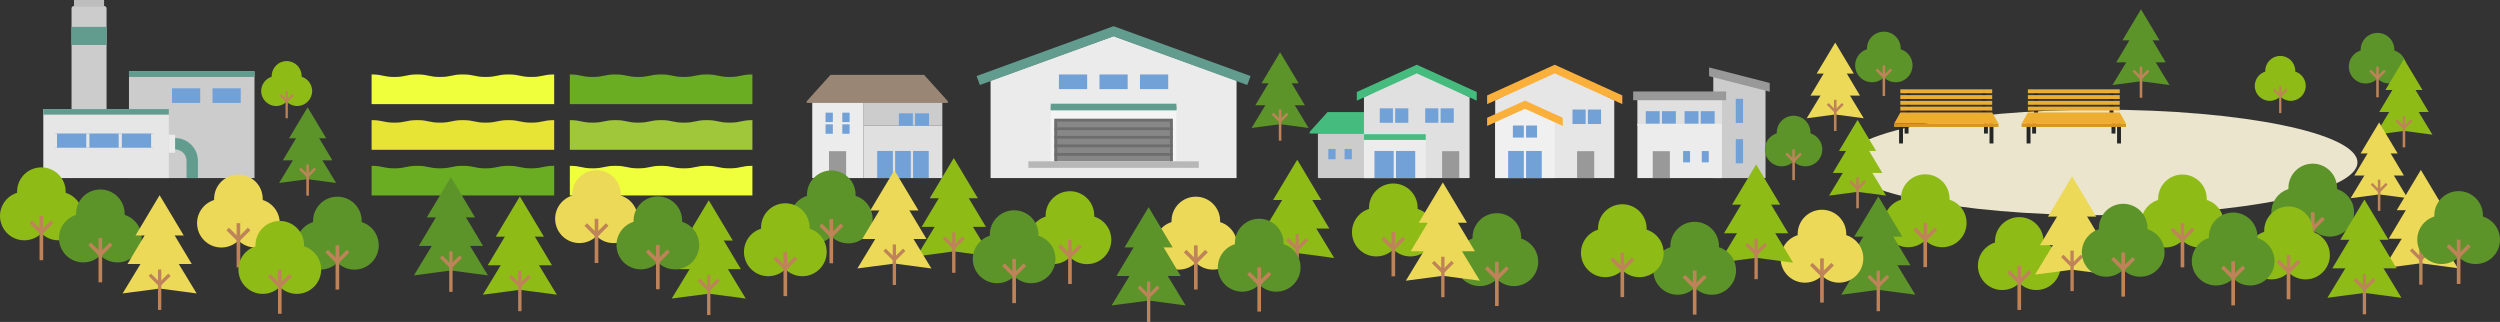 <?xml version="1.0" encoding="UTF-8"?>
<svg id="_レイヤー_2" data-name="レイヤー 2" xmlns="http://www.w3.org/2000/svg" viewBox="0 0 1990.96 256.38">
  <rect x="0" y="0" width="1990.96" height="256.38" fill="#333333" stroke="none"/>
  <defs>
    <style>
      .cls-1 {
        fill: #e7e436;
      }

      .cls-2 {
        fill: #252726;
      }

      .cls-3 {
        fill: #a0c73a;
      }

      .cls-4 {
        fill: #629c8e;
      }

      .cls-5 {
        fill: #f0f0f0;
      }

      .cls-6 {
        fill: #8ebb16;
      }

      .cls-7 {
        fill: #71a1d7;
      }

      .cls-8 {
        fill: #998675;
      }

      .cls-9 {
        fill: #e0e0e0;
      }

      .cls-10 {
        fill: #bdbdbd;
      }

      .cls-11 {
        fill: #d69522;
      }

      .cls-12 {
        fill: #eae5cc;
      }

      .cls-13 {
        fill: #878787;
      }

      .cls-14 {
        fill: #6d6d6d;
      }

      .cls-15 {
        fill: #999;
      }

      .cls-16 {
        fill: #ebebeb;
      }

      .cls-17 {
        fill: #ccc;
      }

      .cls-18 {
        fill: #f4f4f4;
      }

      .cls-19 {
        fill: #5c9429;
        isolation: isolate;
      }

      .cls-20 {
        fill: #ececec;
      }

      .cls-21 {
        fill: #ebae31;
      }

      .cls-22 {
        fill: #45bc7e;
      }

      .cls-23 {
        fill: #b7b7b7;
      }

      .cls-24 {
        fill: #f0ff3c;
      }

      .cls-25 {
        fill: #ecebeb;
      }

      .cls-26 {
        fill: #fbb03b;
      }

      .cls-27 {
        fill: #bf835a;
      }

      .cls-28 {
        fill: #e6e6e6;
      }

      .cls-29 {
        fill: #6aad23;
      }

      .cls-30 {
        fill: #ecd958;
      }
    </style>
  </defs>
  <g id="_参考" data-name="参考">
    <g>
      <path class="cls-24" d="M441.34,59.29c-9.09,0-9.09,2-18.18,2s-9.09-2-18.18-2-9.09,2-18.18,2-9.09-2-18.17-2-9.09,2-18.18,2-9.09-2-18.17-2-9.09,2-18.17,2-9.09-2-18.17-2v23.62h145.4v-23.62Z"/>
      <path class="cls-1" d="M441.34,95.67c-9.09,0-9.09,2-18.18,2s-9.09-2-18.18-2-9.09,2-18.18,2-9.09-2-18.17-2-9.09,2-18.18,2-9.09-2-18.17-2-9.09,2-18.17,2-9.09-2-18.17-2v23.62h145.4v-23.62Z"/>
      <path class="cls-29" d="M441.34,132.06c-9.09,0-9.09,2-18.18,2s-9.09-2-18.18-2-9.09,2-18.18,2-9.09-2-18.17-2-9.09,2-18.18,2-9.09-2-18.17-2-9.09,2-18.17,2-9.09-2-18.17-2v23.62h145.4v-23.62Z"/>
      <path class="cls-29" d="M599.21,59.29c-9.09,0-9.09,2-18.18,2s-9.09-2-18.18-2-9.09,2-18.18,2-9.09-2-18.17-2-9.09,2-18.18,2-9.09-2-18.17-2-9.09,2-18.17,2-9.09-2-18.17-2v23.62h145.4v-23.62Z"/>
      <path class="cls-3" d="M599.21,95.67c-9.09,0-9.09,2-18.18,2s-9.09-2-18.18-2-9.09,2-18.18,2-9.09-2-18.17-2-9.09,2-18.18,2-9.09-2-18.17-2-9.09,2-18.17,2-9.09-2-18.17-2v23.62h145.4v-23.62Z"/>
      <path class="cls-24" d="M599.21,132.06c-9.09,0-9.09,2-18.18,2s-9.09-2-18.18-2-9.09,2-18.18,2-9.09-2-18.17-2-9.09,2-18.18,2-9.09-2-18.17-2-9.09,2-18.17,2-9.09-2-18.17-2v23.62h145.4v-23.62Z"/>
      <g>
        <polygon class="cls-19" points="244.98 85.43 230.2 110.13 259.77 110.13 244.98 85.43"/>
        <polygon class="cls-19" points="244.98 94.69 225.27 127.66 264.7 127.66 244.98 94.69"/>
        <polygon class="cls-19" points="244.98 108.3 222.28 145.71 244.98 142.7 267.69 145.71 244.98 108.3"/>
        <rect class="cls-27" x="243.96" y="131.01" width="2.04" height="24.82"/>
        <polygon class="cls-27" points="244.98 141.71 238.24 134.97 239.69 133.53 244.98 138.82 250.28 133.53 251.72 134.97 244.98 141.71"/>
      </g>
      <g>
        <circle class="cls-6" cx="228.3" cy="60.56" r="11.93"/>
        <circle class="cls-6" cx="219.93" cy="72.49" r="11.93"/>
        <circle class="cls-6" cx="236.67" cy="72.49" r="11.93"/>
        <rect class="cls-27" x="227.41" y="72.49" width="1.79" height="21.7"/>
        <polygon class="cls-27" points="228.3 81.85 222.41 75.96 223.67 74.69 228.3 79.32 232.93 74.69 234.19 75.96 228.3 81.85"/>
      </g>
      <g>
        <polygon class="cls-19" points="1019.44 41.63 1004.66 66.32 1034.22 66.32 1019.44 41.63"/>
        <polygon class="cls-19" points="1019.44 50.89 999.73 83.85 1039.16 83.85 1019.44 50.89"/>
        <polygon class="cls-19" points="1019.44 64.49 996.74 101.91 1019.44 98.9 1042.14 101.91 1019.44 64.49"/>
        <rect class="cls-27" x="1018.42" y="87.2" width="2.04" height="24.82"/>
        <polygon class="cls-27" points="1019.44 97.91 1012.7 91.17 1014.15 89.72 1019.44 95.02 1024.74 89.72 1026.18 91.17 1019.44 97.91"/>
      </g>
      <g>
        <g>
          <rect class="cls-17" x="102.71" y="56.84" width="99.97" height="84.96"/>
          <rect class="cls-4" x="102.71" y="56.84" width="99.97" height="4.45"/>
        </g>
        <g>
          <rect class="cls-10" x="58.94" width="23.94" height="4.81"/>
          <path class="cls-17" d="M82.97,4.81h-24.12c-1.04,0-1.88.84-1.88,1.88v111.08h27.89V6.69c0-1.04-.84-1.88-1.88-1.88Z"/>
          <polygon class="cls-4" points="70.91 21.41 56.96 21.41 56.96 35.82 70.91 35.82 84.86 35.82 84.86 21.41 70.91 21.41"/>
        </g>
        <g>
          <rect class="cls-25" x="134.46" y="107.36" width="5.02" height="14.32"/>
          <path class="cls-4" d="M139.48,109.95h0c10,0,18.14,8.14,18.14,18.14v13.72h-9.05v-13.72c0-5.01-4.08-9.09-9.09-9.09h0"/>
        </g>
        <g>
          <rect class="cls-28" x="34.49" y="86.85" width="99.97" height="54.96"/>
          <rect class="cls-4" x="34.49" y="86.85" width="99.97" height="4.45"/>
        </g>
        <rect class="cls-7" x="136.97" y="70.31" width="22.48" height="11.66"/>
        <rect class="cls-7" x="43.66" y="106.31" width="78.4" height="11.33"/>
        <g>
          <rect class="cls-28" x="120.34" y="106.31" width="2.53" height="11.33"/>
          <rect class="cls-28" x="94.51" y="106.31" width="2.53" height="11.33"/>
          <rect class="cls-28" x="68.69" y="106.31" width="2.53" height="11.33"/>
          <rect class="cls-28" x="42.86" y="106.31" width="2.53" height="11.33"/>
        </g>
        <rect class="cls-7" x="169.24" y="70.31" width="22.48" height="11.66"/>
      </g>
      <g>
        <ellipse class="cls-12" cx="1672.66" cy="129.34" rx="204.77" ry="42.01"/>
        <g>
          <rect class="cls-2" x="1518.36" y="71.09" width="3.11" height="19.25"/>
          <rect class="cls-2" x="1512.4" y="98.46" width="3.11" height="15.8"/>
          <rect class="cls-2" x="1516.81" y="98.46" width="3.11" height="7.9"/>
          <rect class="cls-2" x="1580.02" y="98.46" width="3.11" height="7.9"/>
          <rect class="cls-2" x="1584.43" y="98.46" width="3.11" height="15.8"/>
          <rect class="cls-2" x="1578.46" y="71.09" width="3.11" height="19.25"/>
          <rect class="cls-21" x="1513.39" y="71.14" width="73.16" height="3.11"/>
          <rect class="cls-21" x="1513.39" y="75.74" width="73.16" height="3.11"/>
          <rect class="cls-21" x="1513.39" y="80.33" width="73.16" height="3.11"/>
          <rect class="cls-21" x="1513.39" y="84.92" width="73.16" height="3.11"/>
          <polygon class="cls-21" points="1591.52 98.46 1508.42 98.46 1513.39 89.59 1586.55 89.59 1591.52 98.46"/>
          <rect class="cls-11" x="1508.42" y="98.46" width="83.1" height="2.65"/>
        </g>
        <g>
          <rect class="cls-2" x="1619.93" y="71.09" width="3.11" height="19.25"/>
          <rect class="cls-2" x="1613.96" y="98.46" width="3.11" height="15.8"/>
          <rect class="cls-2" x="1618.37" y="98.46" width="3.11" height="7.9"/>
          <rect class="cls-2" x="1681.59" y="98.46" width="3.11" height="7.9"/>
          <rect class="cls-2" x="1686" y="98.46" width="3.11" height="15.8"/>
          <rect class="cls-2" x="1680.03" y="71.09" width="3.11" height="19.25"/>
          <rect class="cls-21" x="1614.96" y="71.14" width="73.16" height="3.11"/>
          <rect class="cls-21" x="1614.96" y="75.74" width="73.16" height="3.11"/>
          <rect class="cls-21" x="1614.96" y="80.33" width="73.16" height="3.11"/>
          <rect class="cls-21" x="1614.96" y="84.92" width="73.16" height="3.11"/>
          <polygon class="cls-21" points="1693.09 98.46 1609.99 98.46 1614.96 89.59 1688.12 89.59 1693.09 98.46"/>
          <rect class="cls-11" x="1609.99" y="98.46" width="83.1" height="2.65"/>
        </g>
      </g>
      <g>
        <rect class="cls-9" x="687.75" y="100.17" width="62.71" height="41.63"/>
        <polygon class="cls-17" points="687.75 77.74 687.75 98.18 687.75 100.17 750.46 100.17 750.46 98.18 750.46 77.74 687.75 77.74"/>
        <rect class="cls-20" x="646.86" y="77.31" width="40.9" height="64.5"/>
        <polygon class="cls-8" points="735.93 59.61 700.87 59.61 661.39 59.61 642.47 80.6 642.47 81.99 754.85 81.99 754.85 80.6 735.93 59.61"/>
        <rect class="cls-15" x="660.21" y="120.4" width="13.65" height="21.4"/>
        <rect class="cls-7" x="715.88" y="90.25" width="11.08" height="9.92"/>
        <rect class="cls-7" x="728.76" y="90.25" width="11.08" height="9.92"/>
        <rect class="cls-7" x="657.46" y="99.03" width="5.8" height="7.5"/>
        <rect class="cls-7" x="657.46" y="89.73" width="5.8" height="7.5"/>
        <rect class="cls-7" x="670.8" y="89.73" width="5.8" height="7.5"/>
        <rect class="cls-7" x="670.8" y="99.03" width="5.8" height="7.5"/>
        <rect class="cls-7" x="727.15" y="120.22" width="12.48" height="21.58"/>
        <rect class="cls-7" x="712.87" y="120.22" width="12.48" height="21.58"/>
        <rect class="cls-7" x="698.59" y="120.22" width="12.48" height="21.58"/>
      </g>
      <g>
        <polygon class="cls-16" points="887.55 28.99 887.55 28.47 886.83 28.73 886.11 28.47 886.11 28.99 788.88 64.19 788.88 141.81 886.11 141.81 887.55 141.81 984.78 141.81 984.78 64.19 887.55 28.99"/>
        <g>
          <rect class="cls-4" x="936.27" y="-13.78" width="7.6" height="116.09" transform="translate(576.95 912.51) rotate(-70)"/>
          <rect class="cls-4" x="775.54" y="40.46" width="116.09" height="7.6" transform="translate(35.13 287.77) rotate(-20)"/>
        </g>
        <g>
          <g>
            <rect class="cls-18" x="836.8" y="87.74" width="100.06" height="40.75"/>
            <rect class="cls-4" x="836.8" y="84.55" width="100.06" height="3.19"/>
            <g>
              <rect class="cls-13" x="839.73" y="94.62" width="94.2" height="33.86"/>
              <polygon class="cls-14" points="933.93 94.62 933.93 128.48 931.72 128.48 931.72 96.83 841.94 96.83 841.94 128.48 839.73 128.48 839.73 94.62 933.93 94.62"/>
              <rect class="cls-14" x="839.73" y="101.42" width="94.2" height="2.21"/>
              <rect class="cls-14" x="839.73" y="108.22" width="94.2" height="2.21"/>
              <rect class="cls-14" x="839.73" y="115.02" width="94.2" height="2.21"/>
              <rect class="cls-14" x="839.73" y="121.83" width="94.2" height="2.21"/>
            </g>
          </g>
          <rect class="cls-4" x="836.8" y="82.58" width="100.06" height="5.19"/>
        </g>
        <rect class="cls-23" x="818.97" y="128.48" width="135.73" height="5.19"/>
        <g>
          <rect class="cls-7" x="843.32" y="59.3" width="22.48" height="11.66"/>
          <rect class="cls-7" x="875.59" y="59.3" width="22.48" height="11.66"/>
          <rect class="cls-7" x="907.86" y="59.3" width="22.48" height="11.66"/>
        </g>
      </g>
      <g>
        <circle class="cls-6" cx="1815.96" cy="56.45" r="11.93"/>
        <circle class="cls-6" cx="1807.59" cy="68.38" r="11.93"/>
        <circle class="cls-6" cx="1824.33" cy="68.38" r="11.93"/>
        <rect class="cls-27" x="1815.06" y="68.38" width="1.79" height="21.7"/>
        <polygon class="cls-27" points="1815.96 77.74 1810.07 71.84 1811.33 70.58 1815.96 75.21 1820.59 70.58 1821.85 71.85 1815.96 77.74"/>
      </g>
      <g>
        <circle class="cls-19" cx="1893.41" cy="39.63" r="13.43"/>
        <circle class="cls-19" cx="1883.99" cy="53.06" r="13.43"/>
        <circle class="cls-19" cx="1902.82" cy="53.06" r="13.43"/>
        <rect class="cls-27" x="1892.4" y="53.06" width="2.01" height="24.41"/>
        <polygon class="cls-27" points="1893.41 63.59 1886.78 56.96 1888.2 55.54 1893.41 60.74 1898.62 55.54 1900.04 56.96 1893.41 63.59"/>
      </g>
      <g>
        <circle class="cls-19" cx="1500.27" cy="38.64" r="13.43"/>
        <circle class="cls-19" cx="1490.85" cy="52.07" r="13.43"/>
        <circle class="cls-19" cx="1509.69" cy="52.07" r="13.43"/>
        <rect class="cls-27" x="1499.27" y="52.07" width="2.01" height="24.41"/>
        <polygon class="cls-27" points="1500.27 62.59 1493.64 55.96 1495.06 54.54 1500.27 59.75 1505.48 54.54 1506.9 55.96 1500.27 62.59"/>
      </g>
      <g>
        <polygon class="cls-30" points="1461.55 33.91 1446.76 58.61 1476.33 58.61 1461.55 33.91"/>
        <polygon class="cls-30" points="1461.55 43.17 1441.83 76.14 1481.26 76.14 1461.55 43.17"/>
        <polygon class="cls-30" points="1461.55 56.78 1438.84 94.19 1461.55 91.18 1484.25 94.19 1461.55 56.78"/>
        <rect class="cls-27" x="1460.53" y="79.49" width="2.04" height="24.82"/>
        <polygon class="cls-27" points="1461.55 90.19 1454.81 83.45 1456.25 82.01 1461.55 87.3 1466.84 82.01 1468.29 83.45 1461.55 90.19"/>
      </g>
      <g>
        <polygon class="cls-6" points="1479.33 95.49 1464.55 120.18 1494.12 120.18 1479.33 95.49"/>
        <polygon class="cls-6" points="1479.33 104.75 1459.62 137.72 1499.05 137.72 1479.33 104.75"/>
        <polygon class="cls-6" points="1479.33 118.35 1456.63 155.77 1479.33 152.76 1502.04 155.77 1479.33 118.35"/>
        <rect class="cls-27" x="1478.31" y="141.06" width="2.04" height="24.82"/>
        <polygon class="cls-27" points="1479.34 151.77 1472.59 145.03 1474.04 143.58 1479.34 148.88 1484.63 143.58 1486.08 145.03 1479.34 151.77"/>
      </g>
      <g>
        <polygon class="cls-6" points="1914.47 46.99 1899.69 71.69 1929.25 71.69 1914.47 46.99"/>
        <polygon class="cls-6" points="1914.47 56.25 1894.76 89.22 1934.19 89.22 1914.47 56.25"/>
        <polygon class="cls-6" points="1914.47 69.85 1891.77 107.27 1914.47 104.26 1937.17 107.27 1914.47 69.85"/>
        <rect class="cls-27" x="1913.45" y="92.56" width="2.04" height="24.82"/>
        <polygon class="cls-27" points="1914.47 103.27 1907.73 96.53 1909.17 95.08 1914.47 100.38 1919.77 95.08 1921.21 96.53 1914.47 103.27"/>
      </g>
      <g>
        <polygon class="cls-19" points="1705.05 7.43 1690.26 32.13 1719.83 32.13 1705.05 7.43"/>
        <polygon class="cls-19" points="1705.05 16.69 1685.33 49.66 1724.76 49.66 1705.05 16.69"/>
        <polygon class="cls-19" points="1705.05 30.3 1682.34 67.71 1705.05 64.7 1727.75 67.71 1705.05 30.3"/>
        <rect class="cls-27" x="1704.03" y="53.01" width="2.04" height="24.82"/>
        <polygon class="cls-27" points="1705.05 63.71 1698.31 56.97 1699.75 55.52 1705.05 60.82 1710.34 55.52 1711.79 56.97 1705.05 63.71"/>
      </g>
      <g>
        <polygon class="cls-28" points="1238.15 55.73 1190.74 79.9 1190.74 141.81 1285.57 141.81 1285.57 79.9 1238.15 55.73"/>
        <polygon class="cls-26" points="1238.15 51.56 1184.32 76.01 1184.32 82.91 1238.15 58.46 1291.98 82.91 1291.98 76.01 1238.15 51.56"/>
        <rect class="cls-7" x="1252.31" y="87.24" width="10.47" height="11.52"/>
        <rect class="cls-7" x="1264.58" y="87.24" width="10.47" height="11.52"/>
        <polygon class="cls-5" points="1214.45 80.15 1190.74 92.23 1190.74 141.81 1238.15 141.81 1238.15 92.23 1214.45 80.15"/>
        <polygon class="cls-26" points="1214.45 80.11 1184.32 93.8 1184.32 100.29 1214.45 86.61 1244.57 100.29 1244.57 93.8 1214.45 80.11"/>
        <rect class="cls-7" x="1201.07" y="120.22" width="12.48" height="21.58"/>
        <rect class="cls-7" x="1215.35" y="120.22" width="12.48" height="21.58"/>
        <rect class="cls-7" x="1215.35" y="99.96" width="8.72" height="9.6"/>
        <rect class="cls-7" x="1204.83" y="99.96" width="8.72" height="9.6"/>
        <rect class="cls-15" x="1255.96" y="120.4" width="13.65" height="21.4"/>
      </g>
      <g>
        <polygon class="cls-17" points="1364.43 59.73 1364.43 75.27 1364.43 78.85 1364.43 141.81 1406.04 141.81 1406.04 70.38 1364.43 59.73"/>
        <polygon class="cls-9" points="1303.98 78.87 1303.98 97.87 1303.98 100.1 1371.32 100.1 1371.32 78.87 1303.98 78.87"/>
        <polygon class="cls-20" points="1303.98 100.11 1303.98 141.81 1371.32 141.81 1371.32 98.6 1303.98 98.6 1303.98 100.11"/>
        <polygon class="cls-15" points="1361.08 53.71 1361.08 60.67 1409.38 73.03 1409.38 66.07 1361.08 53.71"/>
        <rect class="cls-15" x="1300.63" y="72.84" width="74.04" height="6.96"/>
        <rect class="cls-15" x="1316.21" y="120.4" width="13.65" height="21.4"/>
        <rect class="cls-7" x="1310.67" y="88.54" width="11.08" height="9.92"/>
        <rect class="cls-7" x="1323.55" y="88.54" width="11.08" height="9.92"/>
        <rect class="cls-7" x="1341.57" y="88.54" width="11.08" height="9.92"/>
        <rect class="cls-7" x="1354.45" y="88.54" width="11.08" height="9.92"/>
        <rect class="cls-7" x="1375.61" y="117.53" width="19.25" height="5.8" transform="translate(1505.67 -1264.8) rotate(90)"/>
        <rect class="cls-7" x="1375.61" y="85.39" width="19.25" height="5.8" transform="translate(1473.52 -1296.94) rotate(90)"/>
        <rect class="cls-7" x="1340.39" y="120.3" width="5.54" height="9.01" transform="translate(2686.32 249.61) rotate(180)"/>
        <rect class="cls-7" x="1355.29" y="120.3" width="5.54" height="9.01" transform="translate(2716.11 249.61) rotate(180)"/>
      </g>
      <g>
        <polyline class="cls-22" points="1092.61 89.26 1057.2 89.26 1043.05 104.95 1043.05 106.34 1092.61 106.34"/>
        <rect class="cls-17" x="1049.57" y="106.34" width="43.04" height="35.47"/>
        <polygon class="cls-9" points="1128.28 56.04 1086.23 77.48 1086.23 141.81 1170.34 141.81 1170.34 77.48 1128.28 56.04"/>
        <rect class="cls-7" x="1070.81" y="118.62" width="5.78" height="8.2" transform="translate(2147.4 245.44) rotate(180)"/>
        <rect class="cls-7" x="1057.85" y="118.62" width="5.78" height="8.2" transform="translate(2121.47 245.44) rotate(180)"/>
        <rect class="cls-20" x="1086.23" y="111.42" width="49.2" height="30.39"/>
        <rect class="cls-7" x="1147.28" y="86.27" width="10.47" height="11.52"/>
        <rect class="cls-7" x="1135.01" y="86.27" width="10.47" height="11.52"/>
        <rect class="cls-22" x="1086.23" y="106.88" width="49.2" height="4.54" transform="translate(2221.66 218.3) rotate(180)"/>
        <polygon class="cls-22" points="1128.28 51.56 1080.54 73.25 1080.54 80.15 1128.28 58.46 1176.03 80.15 1176.03 73.25 1128.28 51.56"/>
        <rect class="cls-15" x="1148.46" y="120.4" width="13.65" height="21.4"/>
        <rect class="cls-7" x="1094.61" y="120.22" width="15.32" height="21.58"/>
        <rect class="cls-7" x="1111.73" y="120.22" width="15.32" height="21.58"/>
        <rect class="cls-7" x="1111.09" y="86.27" width="10.47" height="11.52"/>
        <rect class="cls-7" x="1098.83" y="86.27" width="10.47" height="11.52"/>
      </g>
      <g>
        <circle class="cls-19" cx="1428.4" cy="105.6" r="13.43"/>
        <circle class="cls-19" cx="1418.98" cy="119.02" r="13.43"/>
        <circle class="cls-19" cx="1437.81" cy="119.02" r="13.43"/>
        <rect class="cls-27" x="1427.39" y="119.02" width="2.01" height="24.41"/>
        <polygon class="cls-27" points="1428.4 129.55 1421.77 122.92 1423.19 121.5 1428.4 126.71 1433.6 121.5 1435.02 122.92 1428.4 129.55"/>
      </g>
      <g>
        <circle class="cls-19" cx="1841.82" cy="149.7" r="19.36"/>
        <circle class="cls-19" cx="1828.24" cy="169.07" r="19.36"/>
        <circle class="cls-19" cx="1855.4" cy="169.07" r="19.36"/>
        <rect class="cls-27" x="1840.37" y="169.07" width="2.9" height="35.21"/>
        <polygon class="cls-27" points="1841.82 184.25 1832.26 174.69 1834.31 172.64 1841.82 180.15 1849.33 172.64 1851.38 174.69 1841.82 184.25"/>
      </g>
      <g>
        <circle class="cls-6" cx="1608.11" cy="192.26" r="19.36"/>
        <circle class="cls-6" cx="1594.53" cy="211.63" r="19.36"/>
        <circle class="cls-6" cx="1621.69" cy="211.63" r="19.36"/>
        <rect class="cls-27" x="1606.66" y="211.63" width="2.9" height="35.21"/>
        <polygon class="cls-27" points="1608.11 226.81 1598.55 217.25 1600.59 215.2 1608.11 222.71 1615.62 215.2 1617.67 217.25 1608.11 226.81"/>
      </g>
      <g>
        <circle class="cls-6" cx="1822.53" cy="183.78" r="19.36"/>
        <circle class="cls-6" cx="1808.95" cy="203.14" r="19.36"/>
        <circle class="cls-6" cx="1836.11" cy="203.14" r="19.36"/>
        <rect class="cls-27" x="1821.09" y="203.14" width="2.9" height="35.21"/>
        <polygon class="cls-27" points="1822.53 218.32 1812.97 208.76 1815.02 206.72 1822.53 214.23 1830.04 206.72 1832.09 208.76 1822.53 218.32"/>
      </g>
      <g>
        <circle class="cls-6" cx="1533.22" cy="158.17" r="19.36"/>
        <circle class="cls-6" cx="1519.63" cy="177.53" r="19.36"/>
        <circle class="cls-6" cx="1546.8" cy="177.53" r="19.36"/>
        <rect class="cls-27" x="1531.77" y="177.53" width="2.9" height="35.21"/>
        <polygon class="cls-27" points="1533.21 192.71 1523.66 183.15 1525.7 181.1 1533.21 188.62 1540.73 181.1 1542.78 183.15 1533.21 192.71"/>
      </g>
      <g>
        <circle class="cls-6" cx="1738.07" cy="158.35" r="19.36"/>
        <circle class="cls-6" cx="1724.48" cy="177.71" r="19.36"/>
        <circle class="cls-6" cx="1751.65" cy="177.71" r="19.36"/>
        <rect class="cls-27" x="1736.62" y="177.71" width="2.9" height="35.21"/>
        <polygon class="cls-27" points="1738.07 192.9 1728.5 183.34 1730.55 181.29 1738.07 188.8 1745.58 181.29 1747.63 183.34 1738.07 192.9"/>
      </g>
      <g>
        <circle class="cls-6" cx="1109.62" cy="165.49" r="19.36"/>
        <circle class="cls-6" cx="1096.04" cy="184.86" r="19.36"/>
        <circle class="cls-6" cx="1123.2" cy="184.86" r="19.36"/>
        <rect class="cls-27" x="1108.17" y="184.86" width="2.9" height="35.21"/>
        <polygon class="cls-27" points="1109.62 200.04 1100.06 190.48 1102.1 188.43 1109.62 195.94 1117.13 188.43 1119.18 190.48 1109.62 200.04"/>
      </g>
      <g>
        <circle class="cls-6" cx="32.95" cy="152.65" r="19.36"/>
        <circle class="cls-6" cx="19.36" cy="172.02" r="19.36"/>
        <circle class="cls-6" cx="46.53" cy="172.02" r="19.36"/>
        <rect class="cls-27" x="31.5" y="172.02" width="2.9" height="35.21"/>
        <polygon class="cls-27" points="32.95 187.2 23.38 177.64 25.43 175.59 32.95 183.1 40.46 175.59 42.5 177.64 32.95 187.2"/>
      </g>
      <g>
        <circle class="cls-19" cx="662.03" cy="155.11" r="19.36"/>
        <circle class="cls-19" cx="648.45" cy="174.48" r="19.36"/>
        <circle class="cls-19" cx="675.61" cy="174.48" r="19.36"/>
        <rect class="cls-27" x="660.58" y="174.48" width="2.9" height="35.21"/>
        <polygon class="cls-27" points="662.03 189.66 652.47 180.1 654.52 178.05 662.03 185.56 669.54 178.05 671.59 180.1 662.03 189.66"/>
      </g>
      <g>
        <circle class="cls-19" cx="1192.07" cy="189.13" r="19.36"/>
        <circle class="cls-19" cx="1178.49" cy="208.49" r="19.36"/>
        <circle class="cls-19" cx="1205.65" cy="208.49" r="19.36"/>
        <rect class="cls-27" x="1190.62" y="208.49" width="2.9" height="35.21"/>
        <polygon class="cls-27" points="1192.07 223.67 1182.51 214.11 1184.55 212.06 1192.07 219.57 1199.58 212.06 1201.63 214.11 1192.07 223.67"/>
      </g>
      <g>
        <circle class="cls-19" cx="268.69" cy="175.99" r="19.36"/>
        <circle class="cls-19" cx="255.11" cy="195.36" r="19.36"/>
        <circle class="cls-19" cx="282.27" cy="195.36" r="19.36"/>
        <rect class="cls-27" x="267.24" y="195.36" width="2.9" height="35.21"/>
        <polygon class="cls-27" points="268.69 210.54 259.13 200.98 261.18 198.93 268.69 206.44 276.2 198.93 278.25 200.98 268.69 210.54"/>
      </g>
      <g>
        <circle class="cls-30" cx="189.87" cy="158.39" r="19.36"/>
        <circle class="cls-30" cx="176.29" cy="177.75" r="19.36"/>
        <circle class="cls-30" cx="203.45" cy="177.75" r="19.36"/>
        <rect class="cls-27" x="188.42" y="177.75" width="2.9" height="35.21"/>
        <polygon class="cls-27" points="189.87 192.93 180.31 183.37 182.36 181.32 189.87 188.84 197.38 181.32 199.43 183.37 189.87 192.93"/>
      </g>
      <g>
        <circle class="cls-30" cx="952.34" cy="175.99" r="19.36"/>
        <circle class="cls-30" cx="938.76" cy="195.36" r="19.36"/>
        <circle class="cls-30" cx="965.92" cy="195.36" r="19.36"/>
        <rect class="cls-27" x="950.89" y="195.36" width="2.9" height="35.21"/>
        <polygon class="cls-27" points="952.34 210.54 942.78 200.98 944.83 198.93 952.34 206.44 959.85 198.93 961.9 200.98 952.34 210.54"/>
      </g>
      <g>
        <circle class="cls-30" cx="475.04" cy="154.87" r="19.36"/>
        <circle class="cls-30" cx="461.46" cy="174.23" r="19.36"/>
        <circle class="cls-30" cx="488.62" cy="174.23" r="19.36"/>
        <rect class="cls-27" x="473.59" y="174.23" width="2.9" height="35.21"/>
        <polygon class="cls-27" points="475.04 189.41 465.48 179.85 467.53 177.8 475.04 185.31 482.55 177.8 484.6 179.85 475.04 189.41"/>
      </g>
      <g>
        <circle class="cls-6" cx="852.09" cy="171.63" r="19.36"/>
        <circle class="cls-6" cx="838.51" cy="190.99" r="19.36"/>
        <circle class="cls-6" cx="865.67" cy="190.99" r="19.36"/>
        <rect class="cls-27" x="850.64" y="190.99" width="2.9" height="35.21"/>
        <polygon class="cls-27" points="852.09 206.17 842.53 196.61 844.58 194.56 852.09 202.07 859.6 194.56 861.65 196.61 852.09 206.17"/>
      </g>
      <g>
        <circle class="cls-6" cx="625.42" cy="181.24" r="19.36"/>
        <circle class="cls-6" cx="611.84" cy="200.61" r="19.36"/>
        <circle class="cls-6" cx="639" cy="200.61" r="19.36"/>
        <rect class="cls-27" x="623.97" y="200.61" width="2.9" height="35.21"/>
        <polygon class="cls-27" points="625.42 215.79 615.86 206.23 617.91 204.18 625.42 211.69 632.93 204.18 634.98 206.23 625.42 215.79"/>
      </g>
      <g>
        <circle class="cls-6" cx="222.82" cy="195.32" r="19.36"/>
        <circle class="cls-6" cx="209.24" cy="214.68" r="19.36"/>
        <circle class="cls-6" cx="236.4" cy="214.68" r="19.36"/>
        <rect class="cls-27" x="221.37" y="214.68" width="2.9" height="35.21"/>
        <polygon class="cls-27" points="222.82 229.87 213.26 220.3 215.31 218.26 222.82 225.77 230.33 218.26 232.38 220.3 222.82 229.87"/>
      </g>
      <g>
        <polygon class="cls-6" points="564.43 159.51 545.24 191.57 583.62 191.57 564.43 159.51"/>
        <polygon class="cls-6" points="564.43 171.53 538.84 214.33 590.02 214.33 564.43 171.53"/>
        <polygon class="cls-6" points="564.43 189.19 534.96 237.76 564.43 233.86 593.9 237.76 564.43 189.19"/>
        <rect class="cls-27" x="563.11" y="218.67" width="2.65" height="32.22"/>
        <polygon class="cls-27" points="564.43 232.57 555.68 223.82 557.56 221.94 564.43 228.82 571.31 221.94 573.18 223.82 564.43 232.57"/>
      </g>
      <g>
        <polygon class="cls-6" points="1033.08 127.2 1013.89 159.26 1052.27 159.26 1033.08 127.2"/>
        <polygon class="cls-6" points="1033.08 139.22 1007.48 182.02 1058.67 182.02 1033.08 139.22"/>
        <polygon class="cls-6" points="1033.08 156.88 1003.6 205.46 1033.08 201.55 1062.55 205.46 1033.08 156.88"/>
        <rect class="cls-27" x="1031.75" y="186.37" width="2.65" height="32.22"/>
        <polygon class="cls-27" points="1033.08 200.26 1024.33 191.51 1026.2 189.63 1033.08 196.51 1039.95 189.63 1041.83 191.51 1033.08 200.26"/>
      </g>
      <g>
        <polygon class="cls-6" points="759.58 125.86 740.39 157.92 778.77 157.92 759.58 125.86"/>
        <polygon class="cls-6" points="759.58 137.88 733.99 180.68 785.17 180.68 759.58 137.88"/>
        <polygon class="cls-6" points="759.58 155.54 730.11 204.11 759.58 200.21 789.05 204.11 759.58 155.54"/>
        <rect class="cls-27" x="758.25" y="185.02" width="2.65" height="32.22"/>
        <polygon class="cls-27" points="759.58 198.92 750.83 190.17 752.7 188.29 759.58 195.17 766.45 188.29 768.33 190.17 759.58 198.92"/>
      </g>
      <g>
        <polygon class="cls-6" points="414 156.44 394.81 188.5 433.19 188.5 414 156.44"/>
        <polygon class="cls-6" points="414 168.46 388.41 211.26 439.59 211.26 414 168.46"/>
        <polygon class="cls-6" points="414 186.12 384.53 234.69 414 230.79 443.47 234.69 414 186.12"/>
        <rect class="cls-27" x="412.67" y="215.6" width="2.65" height="32.22"/>
        <polygon class="cls-27" points="414 229.5 405.25 220.75 407.13 218.87 414 225.75 420.88 218.87 422.75 220.75 414 229.5"/>
      </g>
      <g>
        <polygon class="cls-19" points="914.73 164.99 895.54 197.05 933.92 197.05 914.73 164.99"/>
        <polygon class="cls-19" points="914.73 177.01 889.14 219.81 940.32 219.81 914.73 177.01"/>
        <polygon class="cls-19" points="914.73 194.67 885.26 243.25 914.73 239.34 944.2 243.25 914.73 194.67"/>
        <rect class="cls-27" x="913.41" y="224.15" width="2.65" height="32.22"/>
        <polygon class="cls-27" points="914.73 238.05 905.98 229.3 907.86 227.42 914.73 234.3 921.61 227.42 923.48 229.3 914.73 238.05"/>
      </g>
      <g>
        <polygon class="cls-19" points="359.1 141.06 339.91 173.11 378.29 173.11 359.1 141.06"/>
        <polygon class="cls-19" points="359.1 153.07 333.51 195.87 384.69 195.87 359.1 153.07"/>
        <polygon class="cls-19" points="359.1 170.74 329.63 219.31 359.1 215.4 388.57 219.31 359.1 170.74"/>
        <rect class="cls-27" x="357.77" y="200.22" width="2.65" height="32.22"/>
        <polygon class="cls-27" points="359.1 214.11 350.35 205.36 352.22 203.49 359.1 210.36 365.97 203.49 367.85 205.36 359.1 214.11"/>
      </g>
      <g>
        <polygon class="cls-30" points="1927.93 135.33 1908.74 167.39 1947.12 167.39 1927.93 135.33"/>
        <polygon class="cls-30" points="1927.93 147.35 1902.33 190.15 1953.52 190.15 1927.93 147.35"/>
        <polygon class="cls-30" points="1927.93 165.01 1898.45 213.58 1927.93 209.68 1957.4 213.58 1927.93 165.01"/>
        <rect class="cls-27" x="1926.6" y="194.49" width="2.65" height="32.22"/>
        <polygon class="cls-27" points="1927.93 208.38 1919.18 199.64 1921.05 197.76 1927.93 204.63 1934.8 197.76 1936.68 199.64 1927.93 208.38"/>
      </g>
      <g>
        <polygon class="cls-30" points="1650.18 140.43 1630.99 172.49 1669.37 172.49 1650.18 140.43"/>
        <polygon class="cls-30" points="1650.18 152.45 1624.59 195.25 1675.77 195.25 1650.18 152.45"/>
        <polygon class="cls-30" points="1650.18 170.11 1620.71 218.68 1650.18 214.78 1679.65 218.68 1650.18 170.11"/>
        <rect class="cls-27" x="1648.85" y="199.59" width="2.65" height="32.22"/>
        <polygon class="cls-27" points="1650.18 213.49 1641.43 204.74 1643.3 202.86 1650.18 209.74 1657.05 202.86 1658.93 204.74 1650.18 213.49"/>
      </g>
      <g>
        <polygon class="cls-30" points="1149.06 145.3 1129.86 177.36 1168.25 177.36 1149.06 145.3"/>
        <polygon class="cls-30" points="1149.06 157.32 1123.46 200.11 1174.65 200.11 1149.06 157.32"/>
        <polygon class="cls-30" points="1149.06 174.98 1119.58 223.55 1149.06 219.64 1178.53 223.55 1149.06 174.98"/>
        <rect class="cls-27" x="1147.73" y="204.46" width="2.65" height="32.22"/>
        <polygon class="cls-27" points="1149.05 218.35 1140.31 209.6 1142.18 207.73 1149.05 214.6 1155.93 207.73 1157.8 209.6 1149.05 218.35"/>
      </g>
      <g>
        <polygon class="cls-30" points="712.27 135.55 693.08 167.61 731.46 167.61 712.27 135.55"/>
        <polygon class="cls-30" points="712.27 147.57 686.68 190.36 737.86 190.36 712.27 147.57"/>
        <polygon class="cls-30" points="712.27 165.23 682.8 213.8 712.27 209.9 741.74 213.8 712.27 165.23"/>
        <rect class="cls-27" x="710.94" y="194.71" width="2.65" height="32.22"/>
        <polygon class="cls-27" points="712.27 208.6 703.52 199.86 705.4 197.98 712.27 204.85 719.14 197.98 721.02 199.86 712.27 208.6"/>
      </g>
      <g>
        <circle class="cls-19" cx="523.9" cy="175.77" r="19.36"/>
        <circle class="cls-19" cx="510.32" cy="195.14" r="19.36"/>
        <circle class="cls-19" cx="537.48" cy="195.14" r="19.36"/>
        <rect class="cls-27" x="522.45" y="195.14" width="2.9" height="35.21"/>
        <polygon class="cls-27" points="523.9 210.32 514.34 200.76 516.39 198.71 523.9 206.22 531.41 198.71 533.46 200.76 523.9 210.32"/>
      </g>
      <g>
        <circle class="cls-19" cx="807.64" cy="186.82" r="19.36"/>
        <circle class="cls-19" cx="794.06" cy="206.19" r="19.36"/>
        <circle class="cls-19" cx="821.22" cy="206.19" r="19.36"/>
        <rect class="cls-27" x="806.19" y="206.19" width="2.9" height="35.21"/>
        <polygon class="cls-27" points="807.64 221.37 798.08 211.81 800.13 209.76 807.64 217.27 815.15 209.76 817.2 211.81 807.64 221.37"/>
      </g>
      <g>
        <circle class="cls-19" cx="1002.81" cy="193.56" r="19.36"/>
        <circle class="cls-19" cx="989.23" cy="212.92" r="19.36"/>
        <circle class="cls-19" cx="1016.39" cy="212.92" r="19.36"/>
        <rect class="cls-27" x="1001.36" y="212.92" width="2.9" height="35.21"/>
        <polygon class="cls-27" points="1002.81 228.1 993.25 218.54 995.3 216.5 1002.81 224.01 1010.32 216.5 1012.37 218.54 1002.81 228.1"/>
      </g>
      <g>
        <circle class="cls-19" cx="79.91" cy="170.26" r="19.36"/>
        <circle class="cls-19" cx="66.33" cy="189.62" r="19.36"/>
        <circle class="cls-19" cx="93.49" cy="189.62" r="19.36"/>
        <rect class="cls-27" x="78.46" y="189.62" width="2.9" height="35.21"/>
        <polygon class="cls-27" points="79.91 204.8 70.35 195.24 72.4 193.19 79.91 200.7 87.42 193.19 89.47 195.24 79.91 204.8"/>
      </g>
      <g>
        <polygon class="cls-30" points="127.12 155.44 107.93 187.5 146.31 187.5 127.12 155.44"/>
        <polygon class="cls-30" points="127.12 167.46 101.53 210.26 152.72 210.26 127.12 167.46"/>
        <polygon class="cls-30" points="127.12 185.12 97.65 233.69 127.12 229.79 156.6 233.69 127.12 185.12"/>
        <rect class="cls-27" x="125.8" y="214.6" width="2.65" height="32.22"/>
        <polygon class="cls-27" points="127.12 228.5 118.37 219.75 120.25 217.87 127.12 224.75 134 217.87 135.87 219.75 127.12 228.5"/>
      </g>
      <g>
        <circle class="cls-19" cx="1690.89" cy="181.66" r="19.36"/>
        <circle class="cls-19" cx="1677.31" cy="201.02" r="19.36"/>
        <circle class="cls-19" cx="1704.47" cy="201.02" r="19.36"/>
        <rect class="cls-27" x="1689.44" y="201.02" width="2.9" height="35.21"/>
        <polygon class="cls-27" points="1690.89 216.21 1681.33 206.65 1683.38 204.6 1690.89 212.11 1698.4 204.6 1700.45 206.65 1690.89 216.21"/>
      </g>
      <g>
        <circle class="cls-19" cx="1778.46" cy="188.62" r="19.36"/>
        <circle class="cls-19" cx="1764.88" cy="207.99" r="19.36"/>
        <circle class="cls-19" cx="1792.04" cy="207.99" r="19.36"/>
        <rect class="cls-27" x="1777.01" y="207.99" width="2.9" height="35.21"/>
        <polygon class="cls-27" points="1778.46 223.17 1768.9 213.61 1770.95 211.56 1778.46 219.07 1785.97 211.56 1788.02 213.61 1778.46 223.17"/>
      </g>
      <g>
        <polygon class="cls-6" points="1882.98 158.91 1863.79 190.96 1902.17 190.96 1882.98 158.91"/>
        <polygon class="cls-6" points="1882.98 170.92 1857.39 213.72 1908.58 213.72 1882.98 170.92"/>
        <polygon class="cls-6" points="1882.98 188.59 1853.51 237.16 1882.98 233.25 1912.46 237.16 1882.98 188.59"/>
        <rect class="cls-27" x="1881.66" y="218.07" width="2.65" height="32.22"/>
        <polygon class="cls-27" points="1882.98 231.96 1874.23 223.21 1876.11 221.34 1882.98 228.21 1889.86 221.34 1891.73 223.21 1882.98 231.96"/>
      </g>
      <g>
        <circle class="cls-19" cx="1958.01" cy="171.55" r="19.36"/>
        <circle class="cls-19" cx="1944.43" cy="190.92" r="19.36"/>
        <circle class="cls-19" cx="1971.59" cy="190.92" r="19.36"/>
        <rect class="cls-27" x="1956.56" y="190.92" width="2.9" height="35.21"/>
        <polygon class="cls-27" points="1958.01 206.1 1948.45 196.54 1950.5 194.49 1958.01 202 1965.52 194.49 1967.57 196.54 1958.01 206.1"/>
      </g>
      <g>
        <polygon class="cls-19" points="1495.84 156.44 1476.65 188.5 1515.03 188.5 1495.84 156.44"/>
        <polygon class="cls-19" points="1495.84 168.46 1470.24 211.26 1521.43 211.26 1495.84 168.46"/>
        <polygon class="cls-19" points="1495.84 186.12 1466.36 234.69 1495.84 230.79 1525.31 234.69 1495.84 186.12"/>
        <rect class="cls-27" x="1494.51" y="215.6" width="2.65" height="32.22"/>
        <polygon class="cls-27" points="1495.84 229.5 1487.09 220.75 1488.96 218.87 1495.84 225.75 1502.71 218.87 1504.59 220.75 1495.84 229.5"/>
      </g>
      <g>
        <circle class="cls-30" cx="1450.98" cy="186.4" r="19.36"/>
        <circle class="cls-30" cx="1437.4" cy="205.76" r="19.36"/>
        <circle class="cls-30" cx="1464.56" cy="205.76" r="19.36"/>
        <rect class="cls-27" x="1449.53" y="205.76" width="2.9" height="35.21"/>
        <polygon class="cls-27" points="1450.98 220.94 1441.42 211.38 1443.47 209.33 1450.98 216.84 1458.49 209.33 1460.54 211.38 1450.98 220.94"/>
      </g>
      <g>
        <polygon class="cls-6" points="1398.55 130.95 1379.36 163.01 1417.74 163.01 1398.55 130.95"/>
        <polygon class="cls-6" points="1398.55 142.97 1372.96 185.77 1424.14 185.77 1398.55 142.97"/>
        <polygon class="cls-6" points="1398.55 160.63 1369.08 209.2 1398.55 205.3 1428.02 209.2 1398.55 160.63"/>
        <rect class="cls-27" x="1397.22" y="190.11" width="2.65" height="32.22"/>
        <polygon class="cls-27" points="1398.55 204.01 1389.8 195.26 1391.68 193.38 1398.55 200.26 1405.42 193.38 1407.3 195.26 1398.55 204.01"/>
      </g>
      <g>
        <circle class="cls-19" cx="1349.61" cy="196.01" r="19.36"/>
        <circle class="cls-19" cx="1336.03" cy="215.37" r="19.36"/>
        <circle class="cls-19" cx="1363.19" cy="215.37" r="19.36"/>
        <rect class="cls-27" x="1348.16" y="215.37" width="2.9" height="35.21"/>
        <polygon class="cls-27" points="1349.61 230.56 1340.05 221 1342.1 218.95 1349.61 226.46 1357.12 218.95 1359.17 221 1349.61 230.56"/>
      </g>
      <g>
        <circle class="cls-6" cx="1291.99" cy="182.02" r="19.36"/>
        <circle class="cls-6" cx="1278.41" cy="201.38" r="19.36"/>
        <circle class="cls-6" cx="1305.57" cy="201.38" r="19.36"/>
        <rect class="cls-27" x="1290.54" y="201.38" width="2.9" height="35.21"/>
        <polygon class="cls-27" points="1291.99 216.56 1282.43 207 1284.48 204.96 1291.99 212.47 1299.5 204.96 1301.55 207 1291.99 216.56"/>
      </g>
      <g>
        <polygon class="cls-30" points="1894.69 97.54 1879.91 122.24 1909.47 122.24 1894.69 97.54"/>
        <polygon class="cls-30" points="1894.69 106.8 1874.98 139.77 1914.41 139.77 1894.69 106.8"/>
        <polygon class="cls-30" points="1894.69 120.41 1871.99 157.83 1894.69 154.82 1917.4 157.83 1894.69 120.41"/>
        <rect class="cls-27" x="1893.67" y="143.12" width="2.04" height="24.82"/>
        <polygon class="cls-27" points="1894.69 153.82 1887.95 147.08 1889.4 145.64 1894.69 150.93 1899.99 145.64 1901.43 147.08 1894.69 153.82"/>
      </g>
    </g>
  </g>
</svg>